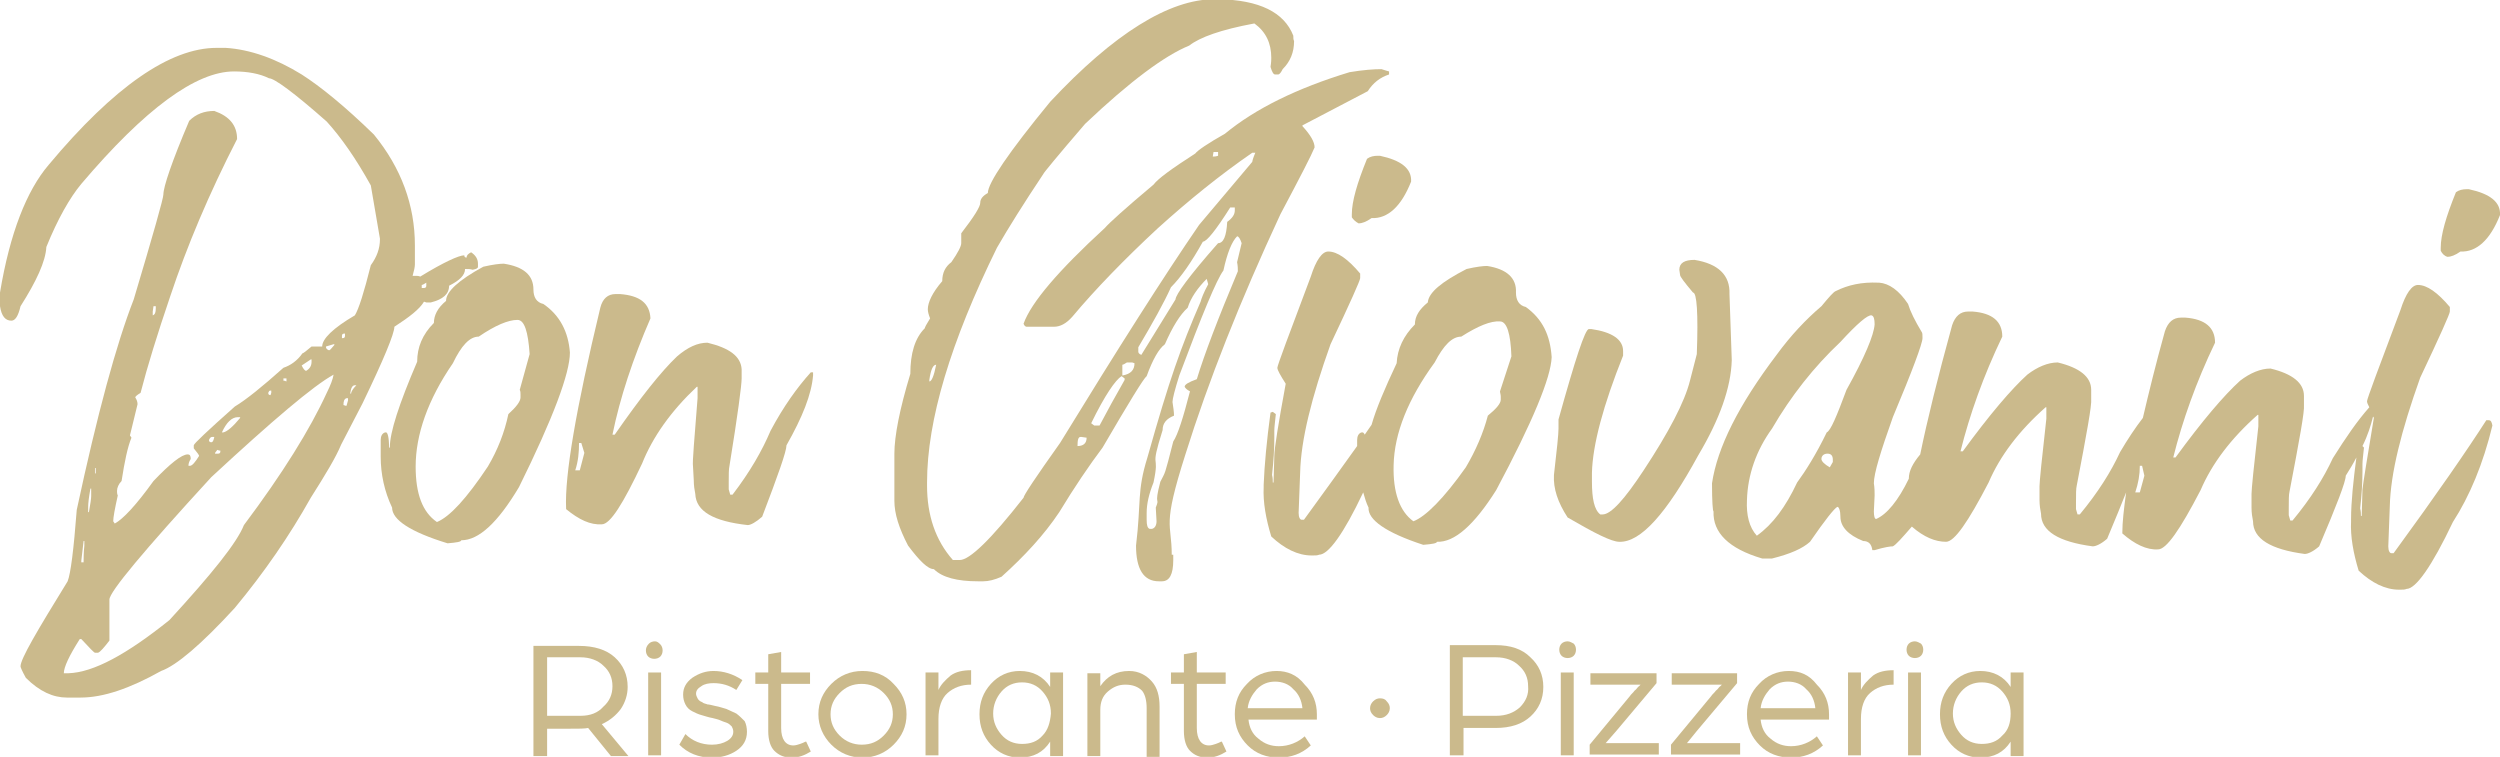<?xml version="1.0" encoding="utf-8"?>
<!-- Generator: Adobe Illustrator 24.3.0, SVG Export Plug-In . SVG Version: 6.00 Build 0)  -->
<svg version="1.1" id="Ebene_1" xmlns="http://www.w3.org/2000/svg" xmlns:xlink="http://www.w3.org/1999/xlink" x="0px" y="0px"
	 viewBox="0 0 329 99.6" style="enable-background:new 0 0 329 99.6;" xml:space="preserve">
<style type="text/css">
	.st0{fill:#CBBA8C;}
</style>
<g>
	<path class="st0" d="M55.8,39.7l0.3,0.1h0.6c1.6-0.4,2.4-1.1,2.4-2.2c1.4-0.7,2.1-1.4,2.1-2.2c0.4,0,0.7,0,1,0.1
		c0.5-0.1,0.7-0.2,0.7-0.4v-0.4c0-0.6-0.3-1.1-0.9-1.5c-0.4,0.2-0.6,0.4-0.6,0.7c-0.2,0-0.3-0.1-0.3-0.3c-0.7,0-2.7,0.9-5.8,2.8
		c-0.2-0.1-0.4-0.1-0.6-0.1h-0.4c0.2-0.7,0.3-1.2,0.3-1.5v-2.5c0-5.3-1.8-10.2-5.4-14.6c-3.8-3.7-7-6.3-9.5-7.9
		c-3.4-2.1-6.8-3.3-10-3.5h-1.2c-6.1,0-13.5,5.1-22.1,15.4C3.5,25.1,1.3,30.7,0,38.5v1.8c0.2,1.3,0.7,1.9,1.5,1.9
		c0.5,0,0.9-0.6,1.2-1.9C4.8,37,6,34.4,6.1,32.5c1.5-3.7,3.1-6.5,4.6-8.3c8.4-9.9,15.1-14.8,20.1-14.8c1.8,0,3.4,0.3,4.6,0.9
		c0.7,0,3.3,1.9,7.6,5.7c1.9,2.1,3.8,4.8,5.8,8.4l1.2,7v0.1c0,1.2-0.4,2.3-1.2,3.4c-0.9,3.6-1.6,5.8-2.1,6.6
		c-2.9,1.7-4.3,3.1-4.3,4.1H41c-0.7,0.6-1.1,0.9-1.2,0.9c-0.7,1-1.6,1.6-2.5,1.9c-2.8,2.5-4.9,4.2-6.4,5.1c-3.6,3.2-5.4,4.9-5.4,5.1
		V59c0.5,0.6,0.7,0.9,0.7,1c-0.5,0.8-0.9,1.3-1.2,1.3h-0.2c0-0.3,0.1-0.6,0.3-0.9c0-0.4-0.1-0.6-0.4-0.6c-0.8,0-2.3,1.2-4.5,3.5
		c-2.3,3.2-4,5-5.1,5.6l-0.2-0.3c0-0.5,0.2-1.6,0.6-3.4c-0.1-0.2-0.1-0.4-0.1-0.6c0-0.4,0.2-0.9,0.6-1.3c0.4-2.6,0.8-4.5,1.3-5.7
		l-0.2-0.3l1-4.1c0-0.3-0.1-0.6-0.3-0.9c0-0.1,0.2-0.3,0.7-0.6c0.9-3.5,2.2-7.7,3.9-12.7c2.2-6.6,5.1-13.5,8.8-20.7c0-1.8-1-3-3-3.7
		c-1.3,0-2.4,0.4-3.3,1.3c-2.3,5.4-3.4,8.7-3.4,9.7c0,0.5-1.3,5.1-3.9,13.8c-2.3,5.9-4.8,15.1-7.5,27.7c-0.4,5.2-0.8,8.4-1.2,9.4
		C4.9,83,2.7,86.7,2.7,87.7c0,0.1,0.2,0.6,0.7,1.5c1.8,1.8,3.6,2.6,5.4,2.6h1.8c3,0,6.5-1.2,10.6-3.5c2-0.7,5.3-3.5,9.7-8.3
		c3.9-4.7,7.2-9.5,10-14.5c1.9-3,3.3-5.3,4-7l2.8-5.4c2.8-5.8,4.2-9.2,4.2-10.1C53.9,41.7,55.2,40.7,55.8,39.7z M55.5,37.5
		c0.1,0,0.3-0.1,0.6-0.3v0.4c0,0.2-0.1,0.3-0.3,0.3h-0.3V37.5z M20.1,41l0.1-0.7h0.3v0.3c0,0.5-0.1,0.8-0.4,0.9V41z M40.9,47.3H41
		v0.3c0,0.5-0.2,0.9-0.7,1.2c-0.2,0-0.4-0.3-0.6-0.7L40.9,47.3z M37.3,49.8h0.4v0.4c-0.2-0.1-0.3-0.1-0.4-0.1V49.8z M35.6,51.4h0.1
		v0.3L35.6,52c-0.2,0-0.3-0.1-0.3-0.3C35.4,51.5,35.4,51.4,35.6,51.4z M31.3,54.9h0.3V55c-0.9,1.1-1.7,1.8-2.2,1.9h-0.2
		C29.8,55.6,30.5,54.9,31.3,54.9z M28.3,59.6l0.3-0.4c0.2,0.1,0.3,0.1,0.4,0.1v0.1c0,0.2-0.1,0.3-0.3,0.3h-0.4V59.6z M27.9,57.5h0.3
		c-0.1,0.5-0.2,0.7-0.4,0.7c-0.2,0-0.3-0.1-0.3-0.3C27.6,57.7,27.7,57.5,27.9,57.5z M12.5,61.6h0.1v0.7h-0.1V61.6z M11.6,66.8
		c0-0.6,0.1-1.4,0.3-2.5h0.1v1c0,0.3-0.1,1-0.3,2.1h-0.1V66.8z M10.7,73.8l0.3-2.6h0.1v0.6c-0.1,1-0.1,1.7-0.1,2.2h-0.3V73.8z
		 M43,51.7c-2.2,4.8-5.8,10.6-10.9,17.4c-0.9,2.3-4.2,6.4-9.8,12.5c-5.6,4.5-10,6.9-13.3,7H8.4c0-0.8,0.7-2.3,2.1-4.5h0.2
		c1.1,1.2,1.7,1.8,1.8,1.8h0.4c0.3-0.1,0.8-0.7,1.5-1.6v-5.4c0-1,4.5-6.4,13.4-16.1c8.1-7.5,13.4-12,16.1-13.5
		C43.8,49.9,43.5,50.7,43,51.7z M44,45.4c-0.4,0.5-0.6,0.7-0.7,0.7c-0.3-0.1-0.4-0.3-0.4-0.4v-0.1l1-0.3H44V45.4z M45,44.2
		c0-0.2,0.1-0.3,0.3-0.3h0.1v0.3c0,0.2-0.1,0.3-0.3,0.3H45V44.2z M45.8,52.7l-0.2,0.7h-0.1l-0.3-0.1c0-0.5,0.1-0.8,0.4-0.9h0.2V52.7
		z M46.2,51.8h-0.1v-0.1c0.1-0.7,0.3-1,0.6-1h0.2C46.4,51.2,46.2,51.6,46.2,51.8z"/>
	<path class="st0" d="M71.5,40c-0.9-0.2-1.3-0.9-1.3-1.9c0-1.9-1.3-3-3.9-3.4c-0.5,0-1.4,0.1-2.7,0.4c-3.3,1.8-4.9,3.3-4.9,4.5
		c-1.1,0.9-1.6,1.9-1.6,2.9c-1.5,1.5-2.2,3.2-2.2,5.1c-2.4,5.6-3.6,9.3-3.6,11.3h-0.1c0-1.4-0.2-2-0.4-2h-0.1
		c-0.4,0.1-0.6,0.5-0.6,1v2.2c0,2.3,0.5,4.6,1.5,6.7c0,1.6,2.4,3.2,7.3,4.7c1.2-0.1,1.8-0.2,1.8-0.4c2.3,0,4.8-2.3,7.6-7
		c4.5-9.1,6.7-15,6.7-17.7C74.8,43.7,73.7,41.5,71.5,40z M68.5,51.9v0.4c0,0.5-0.5,1.2-1.6,2.2c-0.5,2.4-1.4,4.7-2.7,6.9
		c-2.8,4.2-5,6.6-6.7,7.3c-1.9-1.3-2.8-3.7-2.8-7.3c0-4.2,1.6-8.8,4.9-13.6c1.1-2.3,2.2-3.5,3.4-3.5c2.2-1.5,3.9-2.2,5.1-2.2
		c0.9,0,1.4,1.5,1.6,4.5l-1.3,4.7C68.5,51.5,68.5,51.7,68.5,51.9z"/>
	<path class="st0" d="M101.4,56.7c-1.1,2.6-2.7,5.4-5,8.4l-0.3,0l-0.2-0.7l0-0.9c0-1,0-1.8,0.1-2.2c1.1-6.8,1.6-10.6,1.6-11.5l0-1.2
		c-0.1-1.7-1.6-2.8-4.5-3.5c-1.3,0-2.6,0.6-4,1.8c-2.1,2-4.8,5.4-8.2,10.3h-0.3c1-4.9,2.7-10,5-15.3c-0.1-2-1.4-3-4-3.2l-0.6,0
		c-1,0-1.7,0.6-2,1.8c-3.2,13.3-4.7,22.1-4.5,26.4v0.1c1.7,1.4,3.2,2.1,4.7,2c1.1,0,2.8-2.7,5.3-8c1.4-3.5,3.8-6.9,7.2-10.1l0.1,0
		l0,1.5c-0.4,5.3-0.7,8.3-0.6,9l0.1,1.8c0,0.7,0.1,1.3,0.2,1.8c0.1,2.3,2.4,3.6,6.9,4.1c0.4,0,1.1-0.4,1.9-1.1
		c2.1-5.5,3.2-8.6,3.2-9.4c2.1-3.7,3.3-6.7,3.5-9.2V49h-0.3C104.9,51,103.1,53.5,101.4,56.7z M76.3,61.9h-0.6
		c0.4-1.2,0.5-2.4,0.5-3.6l0.3,0l0.4,1.3L76.3,61.9z"/>
	<path class="st0" d="M154.2,73c0-4.3-1.3-3.5,1.8-13.2c3-9.6,7.2-20.2,12.5-31.6c2.6-4.9,4.1-7.8,4.5-8.8c0-0.7-0.5-1.6-1.6-2.8
		v-0.1L180,12c0.7-1.1,1.6-1.8,2.8-2.2V9.4c0,0-0.4-0.1-1-0.3c-1,0-2.4,0.1-4.2,0.4c-6.9,2.1-12.4,4.8-16.4,8.1
		c-2.3,1.3-3.6,2.2-3.9,2.6c-3.1,2-4.9,3.3-5.5,4.1c-3.7,3.1-5.9,5.1-6.4,5.7c-6.1,5.6-9.7,9.8-10.7,12.6c0.1,0.3,0.3,0.4,0.4,0.4
		h3.6c0.8,0,1.6-0.4,2.4-1.3c3.1-3.7,6.9-7.6,11.2-11.6c4.2-3.8,8.3-7.1,12.5-10h0.4c-0.3,0.7-0.4,1.1-0.4,1.2l-7,8.3
		c-4.6,6.7-10.7,16.3-18.3,28.7c-3.2,4.5-4.8,6.9-4.8,7.2c-4.3,5.5-7.1,8.2-8.4,8.2h-0.9c-2.3-2.6-3.4-5.9-3.4-9.8v-0.4
		c0-8.2,3.1-18.5,9.2-30.9c1.5-2.6,3.5-5.8,6.1-9.7c0-0.1,1.8-2.3,5.5-6.6c5.9-5.6,10.5-9,13.7-10.3c1.4-1.1,4.2-2.1,8.5-2.9h0.1
		c1.5,1.1,2.2,2.6,2.2,4.5c0,0.2,0,0.6-0.1,1.2c0.2,0.7,0.4,1,0.6,1h0.4c0.2,0,0.4-0.3,0.6-0.7c1-1,1.5-2.2,1.5-3.7
		c-0.1-0.2-0.1-0.4-0.1-0.7c-1.2-3.1-4.5-4.7-9.8-4.8h-0.6c-5.9,0-13.2,4.5-21.6,13.5c-5.5,6.7-8.2,10.7-8.2,12
		c-0.7,0.4-1,0.8-1,1.3c0,0.5-0.8,1.8-2.5,4v1.3c0,0.4-0.4,1.2-1.3,2.5c-0.8,0.6-1.2,1.4-1.2,2.5c-1.3,1.5-1.9,2.8-1.9,3.7
		c0,0.3,0.1,0.7,0.3,1.2c-0.5,0.8-0.7,1.2-0.7,1.3c-1.3,1.3-1.9,3.3-1.9,6c-1.4,4.6-2.1,8.2-2.1,10.5v6.2c0,1.7,0.6,3.6,1.8,5.9
		c1.5,2,2.6,3.1,3.4,3.1c1.1,1.1,3.1,1.6,5.8,1.6h0.7c0.7,0,1.5-0.2,2.4-0.6c3-2.7,5.6-5.5,7.6-8.5c2-3.3,3.9-6.1,5.7-8.5
		c3.5-6,5.4-9.1,5.8-9.4c0.8-2.2,1.6-3.6,2.4-4.2c1-2.3,2-3.9,3-4.8c0.4-1.3,1.3-2.6,2.5-3.8l0.2,0.7c-0.6,1.1-0.9,1.9-1,2.3
		c-2.6,6-4.1,10.2-7,20.5c-1.4,4.5-0.8,5.8-1.5,11.6c0,3.1,1,4.7,3,4.7h0.4c1,0,1.5-0.9,1.5-2.8V73z M160.3,20.5
		c-0.3,0.1-0.5,0.1-0.6,0.1h-0.1l0.1-0.6h0.6V20.5z M122.3,50c0.2-1.4,0.5-2,0.9-2c-0.3,1.5-0.6,2.2-0.9,2.2V50z M141.8,58.7
		c0-0.8,0.1-1.2,0.4-1.2h0.1l0.7,0.1C143,58.4,142.5,58.7,141.8,58.7z M148,50c-1.2,2.1-2.3,4.1-3.3,6h-0.7l-0.4-0.3
		c1.8-3.7,3.2-5.7,4-6.2l0.4,0.3V50z M147.8,49.4h-0.1V48c0.1,0,0.3-0.1,0.6-0.3h0.7l0.3,0.1C149.3,48.7,148.8,49.2,147.8,49.4z
		 M154.7,39.4l-4.5,7.3c-0.3-0.1-0.4-0.3-0.4-0.4v-0.6c1.9-3.2,3.4-5.9,4.3-7.9c1.3-1.3,2.7-3.3,4.2-6c0.5,0,1.7-1.5,3.6-4.5h0.6
		v0.4c0,0.5-0.3,1-1,1.5c-0.1,1.9-0.5,2.8-1.2,2.8C156.5,36.3,154.7,38.8,154.7,39.4z M152.7,63.4c-0.9,3.4,0,1.9-0.6,3.4l0.1,1.8
		c0,0.5-0.2,0.9-0.6,1h-0.3c-0.3-0.1-0.4-0.5-0.4-1.2v-0.9c0-1.2,0.3-2.5,0.9-4c0.9-4.2-0.6-1.2,1.2-6.9c0-0.9,0.5-1.5,1.5-1.9
		c0-0.5-0.1-1.1-0.2-1.8c0-0.4,0.3-1.6,0.9-3.5c3-8,4.9-12.6,5.8-13.8c0.5-2.3,1.1-3.8,1.8-4.5c0.2,0,0.4,0.3,0.6,0.9l-0.6,2.5
		c0.1,0.5,0.1,0.9,0.1,1.2c-2.6,6.2-4.4,10.9-5.4,14.2c-1.1,0.4-1.6,0.7-1.6,1c0.1,0.2,0.3,0.4,0.7,0.6c-0.9,3.5-1.6,5.7-2.2,6.6
		C153.2,62.8,153.4,62,152.7,63.4z"/>
	<path class="st0" d="M181.3,20.5c-0.5,0-1,0.1-1.4,0.4c-1.3,3.2-2,5.6-2,7.3l0,0.4c0.2,0.3,0.5,0.6,0.9,0.8c0.4,0,1-0.2,1.7-0.7
		c2.1,0.1,3.9-1.5,5.2-4.8c0.1-1.7-1.3-2.8-4.1-3.4L181.3,20.5z"/>
	<path class="st0" d="M200.8,40.4c-0.9-0.2-1.3-0.9-1.3-1.9c0.1-1.9-1.2-3.1-3.8-3.5c-0.5,0-1.4,0.1-2.7,0.4c-3.3,1.7-5,3.1-5.1,4.4
		c-1.1,0.9-1.7,1.8-1.7,2.9c-1.5,1.5-2.3,3.2-2.4,5.1c-1.6,3.4-2.7,6-3.3,8.1c-0.3,0.4-0.6,0.9-0.9,1.3c-0.1-0.2-0.2-0.3-0.3-0.3
		l-0.1,0c-0.4,0.1-0.6,0.5-0.6,1l0,0.8c-2,2.8-4.3,6-7,9.7l-0.3,0c-0.2,0-0.4-0.3-0.4-0.9l0.2-5.3c0.1-4.3,1.5-9.9,4-16.9
		c2.6-5.5,3.9-8.4,3.9-8.7l0-0.6c-1.6-1.9-3-2.9-4.2-2.9c-0.8,0-1.6,1.1-2.3,3.3c-2.9,7.7-4.4,11.7-4.4,12c0,0.3,0.4,1,1.1,2.1
		c-1,5.4-1.5,8.6-1.5,9.5l-0.1,3.5l-0.1,0c0-0.3,0-0.6-0.1-1c0.2-1.8,0.3-3.4,0.3-4.8l0-1c0-0.5,0.1-1.2,0.2-2.2l-0.4-0.3l-0.3,0.1
		c-0.5,3.7-0.8,6.9-0.9,9.5l0,0.3c-0.1,2,0.3,4.2,1,6.5c1.7,1.6,3.5,2.5,5.3,2.5l0.2,0c0.3,0,0.6,0,0.8-0.1c1.2,0,3.2-2.7,5.8-8.2
		c0.2,0.7,0.4,1.4,0.7,2c-0.1,1.6,2.3,3.3,7.2,4.9c1.2-0.1,1.8-0.2,1.8-0.4c2.3,0.1,4.9-2.2,7.8-6.8c4.8-9,7.2-14.8,7.3-17.5
		C204,44.1,203,42,200.8,40.4z M197.5,52.2l0,0.4c0,0.5-0.6,1.2-1.7,2.1c-0.6,2.3-1.6,4.6-2.9,6.8c-2.9,4.1-5.3,6.5-6.9,7.1
		c-1.8-1.3-2.7-3.8-2.6-7.4c0.1-4.2,1.9-8.7,5.4-13.5c1.2-2.3,2.3-3.4,3.5-3.4c2.2-1.4,3.9-2.1,5.1-2c0.9,0,1.4,1.6,1.5,4.6
		l-1.5,4.6C197.4,51.7,197.5,51.9,197.5,52.2z"/>
	<path class="st0" d="M213.1,71.3c2.8,0.1,6.2-3.7,10.4-11.4c2.8-4.7,4.3-8.9,4.4-12.5l-0.3-8.7c0.1-2.5-1.5-4-4.6-4.5
		c-1.3,0-2,0.4-2,1.3l0.1,0.7c0,0.2,0.6,1,1.7,2.3c0.5,0,0.7,2.7,0.5,8.1l-0.9,3.5c-0.7,2.8-2.8,6.8-6.1,11.8
		c-2.5,3.8-4.3,5.8-5.4,5.8l-0.3,0c-0.8-0.6-1.1-2.1-1.1-4.3l0-1.2c0.1-3.7,1.5-8.9,4.1-15.4l0-0.6c0-1.5-1.4-2.5-4.2-2.9l-0.3,0
		c-0.5,0-1.8,4-4,11.9l0,1.2c0,0.7-0.2,2.7-0.6,6.1c-0.1,1.8,0.5,3.6,1.8,5.6C209.9,70.2,212.1,71.3,213.1,71.3z"/>
	<path class="st0" d="M327.5,55.3l-0.3,0c-2.5,3.9-6.5,9.7-12.2,17.5l-0.3,0c-0.2,0-0.4-0.3-0.4-0.9l0.2-5.3c0.1-4.3,1.5-9.9,4-16.9
		c2.6-5.5,3.9-8.4,3.9-8.7l0-0.6c-1.6-1.9-3-2.9-4.2-2.9c-0.8,0-1.6,1.1-2.3,3.3c-2.9,7.7-4.4,11.7-4.4,12c0,0.2,0.1,0.4,0.3,0.8
		c-1.6,1.8-3.1,4-4.8,6.7c-1.2,2.6-2.9,5.3-5.3,8.2l-0.3,0l-0.2-0.7l0-0.9c0-1.1,0-1.8,0.1-2.2c1.3-6.8,2-10.6,1.9-11.4l0-1.2
		c0-1.7-1.5-2.9-4.4-3.6c-1.3,0-2.7,0.6-4,1.6c-2.1,1.9-5,5.3-8.5,10.1l-0.3,0c1.2-4.8,3-9.9,5.5-15.1c0-2-1.3-3.1-3.9-3.3l-0.6,0
		c-1,0-1.7,0.6-2.1,1.8c-1.2,4.3-2.1,8-2.9,11.4c-1,1.3-2,2.8-3,4.5c-1.2,2.6-2.9,5.3-5.3,8.2l-0.3,0l-0.2-0.7l0-0.9
		c0-1.1,0-1.8,0.1-2.2c1.3-6.8,2-10.6,1.9-11.4l0-1.2c0-1.7-1.5-2.9-4.4-3.6c-1.3,0-2.7,0.6-4,1.6c-2.1,1.9-5,5.3-8.5,10.1l-0.3,0
		c1.2-4.8,3-9.9,5.5-15.1c0-2-1.3-3.1-3.9-3.3l-0.6,0c-1,0-1.7,0.6-2.1,1.8c-1.9,6.9-3.3,12.6-4.2,17c-1,1.2-1.5,2.2-1.5,3.2
		c-1.4,2.9-2.9,4.7-4.3,5.3c-0.2,0-0.3-0.4-0.3-1l0.1-2.1c0-0.4,0-1-0.1-1.6c0-1.3,0.9-4.2,2.5-8.7c2.6-6.2,3.9-9.7,3.9-10.4l0-0.1
		c0-0.3,0-0.6-0.1-0.7c-0.9-1.5-1.5-2.7-1.8-3.7c-1.2-1.8-2.5-2.7-3.8-2.8l-0.1,0c-2.2-0.1-4,0.3-5.6,1.1c-0.3,0.1-0.9,0.8-1.9,2
		c-2,1.7-4,3.8-5.9,6.4c-5,6.6-7.8,12.2-8.5,16.9c0,2.4,0.1,3.7,0.2,3.7c-0.1,2.8,2,4.9,6.4,6.2l1.3,0c2.4-0.6,4-1.3,5-2.2
		c2-2.9,3.2-4.4,3.6-4.6c0.2,0,0.4,0.5,0.4,1.3c0,1.3,1,2.4,3,3.2c0.7,0,1.1,0.4,1.2,1.2l0.3,0c1.3-0.4,2.1-0.5,2.4-0.5
		c0.4-0.2,1.2-1.1,2.5-2.6c1.6,1.4,3.1,2,4.5,2c1.1,0,2.9-2.6,5.6-7.8c1.5-3.5,4-6.8,7.5-9.9l0.1,0l0,1.5c-0.6,5.3-0.9,8.3-0.9,8.9
		l0,1.8c0,0.7,0.1,1.3,0.2,1.8c0,2.3,2.3,3.7,6.8,4.3c0.4,0,1.1-0.3,1.9-1c1.1-2.6,1.9-4.6,2.5-6.1c-0.3,2.2-0.5,3.9-0.5,5.3l0,0.1
		c1.6,1.4,3.2,2.2,4.7,2.1c1.1,0,2.9-2.6,5.6-7.8c1.5-3.5,4-6.8,7.5-9.9l0.1,0l0,1.5c-0.6,5.3-0.9,8.3-0.9,8.9l0,1.8
		c0,0.7,0.1,1.3,0.2,1.8c0,2.3,2.3,3.7,6.8,4.3c0.4,0,1.1-0.3,1.9-1c2.3-5.4,3.5-8.5,3.5-9.3c0.5-0.8,1-1.6,1.4-2.4
		c-0.4,3.1-0.7,5.8-0.7,8.1l0,0.3c-0.1,2,0.3,4.2,1,6.5c1.7,1.6,3.5,2.5,5.3,2.5l0.2,0c0.3,0,0.6,0,0.8-0.1c1.2,0,3.3-2.9,6.1-8.8
		c2.2-3.4,4-7.7,5.2-12.7C327.9,55.5,327.8,55.3,327.5,55.3z M241.2,60.8l-0.4,0.7c-0.7-0.4-1.1-0.8-1.1-1.1c0-0.4,0.3-0.7,0.8-0.7
		c0.5,0,0.7,0.3,0.7,0.8L241.2,60.8z M243,51.3c-1.3,3.5-2.1,5.4-2.6,5.6c-1.4,2.9-2.8,5.1-3.9,6.6c-1.5,3.2-3.2,5.5-5.3,7
		c-1-1.1-1.4-2.7-1.3-4.7c0.1-3.3,1.2-6.5,3.3-9.4c2.5-4.3,5.5-8.1,9-11.4c2.2-2.4,3.6-3.6,4.1-3.5c0.3,0.1,0.4,0.5,0.4,1.2
		C246.6,44.1,245.4,47,243,51.3z M281.6,64.8l-0.6,0c0.4-1.2,0.6-2.3,0.6-3.5l0.3,0l0.3,1.3L281.6,64.8z M310.9,64.4l-0.1,3.5
		l-0.1,0c0-0.3,0-0.6-0.1-1c0.2-1.8,0.3-3.4,0.3-4.8l0-1c0-0.5,0.1-1.2,0.2-2.2l-0.2-0.2c0.7-1.4,1.1-2.7,1.4-3.9
		c0,0.1,0.1,0.1,0.1,0.2C311.5,60.4,311,63.5,310.9,64.4z"/>
	<path class="st0" d="M322.1,33.8c0.4,0,1-0.2,1.7-0.7c2.1,0.1,3.9-1.5,5.2-4.8c0.1-1.7-1.3-2.8-4.1-3.4l-0.3,0
		c-0.5,0-1,0.1-1.4,0.4c-1.3,3.2-2,5.6-2,7.3l0,0.4C321.4,33.4,321.7,33.7,322.1,33.8z"/>
	<path class="st0" d="M81.7,93.3c0.6-0.9,0.9-1.9,0.9-2.9c0-1.6-0.6-2.9-1.7-3.9c-1.1-1-2.7-1.5-4.7-1.5h-6v14.5H72v-3.6h2.7
		c1.4,0,2.3,0,2.7-0.1l3,3.7h2.3l-3.5-4.2C80.3,94.8,81.1,94.1,81.7,93.3z M76.4,94.2H72v-7.7h4.4c1.2,0,2.3,0.4,3,1.1
		c0.8,0.7,1.2,1.6,1.2,2.7c0,1.1-0.4,2-1.2,2.7C78.7,93.8,77.7,94.2,76.4,94.2z"/>
	<path class="st0" d="M86.2,84.4c-0.3,0-0.6,0.1-0.8,0.3C85.1,85,85,85.3,85,85.6c0,0.3,0.1,0.6,0.3,0.8c0.2,0.2,0.5,0.3,0.8,0.3
		c0.3,0,0.6-0.1,0.8-0.3c0.2-0.2,0.3-0.5,0.3-0.8c0-0.3-0.1-0.6-0.3-0.8C86.7,84.6,86.5,84.4,86.2,84.4z"/>
	<rect x="85.3" y="88.5" class="st0" width="1.7" height="10.9"/>
	<path class="st0" d="M96.9,93.9c-0.4-0.2-0.9-0.4-1.3-0.6c-0.4-0.1-0.9-0.3-1.5-0.4c-0.4-0.1-0.8-0.2-1-0.2
		c-0.2-0.1-0.5-0.1-0.7-0.3c-0.3-0.1-0.5-0.3-0.6-0.5c-0.1-0.2-0.2-0.4-0.2-0.6c0-0.4,0.2-0.7,0.7-1c0.4-0.3,1-0.4,1.6-0.4
		c1.1,0,2.1,0.3,3,0.9l0.8-1.3c-1.2-0.8-2.5-1.2-3.8-1.2c-1,0-1.9,0.3-2.8,0.9c-0.8,0.6-1.2,1.3-1.2,2.2c0,0.5,0.1,0.9,0.3,1.3
		c0.2,0.4,0.5,0.7,0.9,0.9c0.4,0.2,0.8,0.4,1.2,0.5c0.4,0.1,0.9,0.3,1.5,0.4c0.4,0.1,0.8,0.2,1,0.3c0.2,0.1,0.5,0.2,0.8,0.3
		c0.3,0.1,0.5,0.3,0.7,0.5c0.1,0.2,0.2,0.4,0.2,0.7c0,0.5-0.3,0.9-0.8,1.2c-0.5,0.3-1.2,0.5-2,0.5c-1.4,0-2.6-0.5-3.5-1.4l-0.8,1.4
		c1.1,1.1,2.5,1.7,4.3,1.7c1.2,0,2.3-0.3,3.2-0.9c0.9-0.6,1.4-1.4,1.4-2.5c0-0.5-0.1-1-0.3-1.4C97.6,94.5,97.3,94.2,96.9,93.9z"/>
	<path class="st0" d="M106,97.6c-0.2,0.1-0.4,0.2-0.7,0.3c-0.3,0.1-0.6,0.2-0.9,0.2c-1,0-1.6-0.8-1.6-2.3V90h3.8v-1.5h-3.8v-2.7
		l-1.7,0.3v2.4h-1.7V90h1.7v6.2c0,1.2,0.3,2.1,0.8,2.6c0.6,0.6,1.3,0.9,2.3,0.9c0.9,0,1.7-0.3,2.5-0.8l-0.6-1.3L106,97.6z"/>
	<path class="st0" d="M113.5,88.3c-1.6,0-3,0.6-4.1,1.7s-1.7,2.4-1.7,4c0,1.5,0.6,2.9,1.7,4s2.5,1.7,4.1,1.7c1.6,0,3-0.6,4.1-1.7
		c1.1-1.1,1.7-2.4,1.7-4c0-1.6-0.6-2.9-1.7-4C116.5,88.8,115.1,88.3,113.5,88.3z M116.3,96.8c-0.8,0.8-1.7,1.2-2.9,1.2
		c-1.1,0-2.1-0.4-2.9-1.2c-0.8-0.8-1.2-1.7-1.2-2.8c0-1.1,0.4-2,1.2-2.8c0.8-0.8,1.7-1.2,2.9-1.2c1.1,0,2.1,0.4,2.9,1.2
		c0.8,0.8,1.2,1.7,1.2,2.8C117.5,95.1,117.1,96,116.3,96.8z"/>
	<path class="st0" d="M123.5,90.8v-2.3h-1.7v10.9h1.7v-4.8c0-1.5,0.4-2.7,1.2-3.4c0.8-0.7,1.8-1.1,3.1-1.1v-1.9
		c-1.1,0-2,0.2-2.7,0.7C124.4,89.5,123.8,90.1,123.5,90.8z"/>
	<path class="st0" d="M138.2,90.4c-0.9-1.4-2.3-2.1-4-2.1c-1.5,0-2.8,0.6-3.8,1.7s-1.5,2.4-1.5,4c0,1.6,0.5,2.9,1.5,4
		c1,1.1,2.3,1.7,3.8,1.7c1.8,0,3.1-0.7,4-2.1v1.9h1.7V88.5h-1.7V90.4z M137.2,96.8c-0.7,0.8-1.6,1.1-2.7,1.1c-1.1,0-2-0.4-2.7-1.2
		c-0.7-0.8-1.1-1.7-1.1-2.8c0-1.1,0.4-2.1,1.1-2.9c0.7-0.8,1.6-1.2,2.7-1.2c1.1,0,2,0.4,2.7,1.2c0.7,0.8,1.1,1.7,1.1,2.9
		C138.2,95.1,137.9,96.1,137.2,96.8z"/>
	<path class="st0" d="M148.6,88.3c-1.7,0-2.9,0.7-3.8,2v-1.7h-1.7v10.9h1.7v-6.1c0-1,0.3-1.8,1-2.4c0.7-0.6,1.4-0.9,2.3-0.9
		c1,0,1.7,0.3,2.2,0.8c0.4,0.5,0.6,1.3,0.6,2.3v6.4h1.7v-6.6c0-1.4-0.3-2.5-1-3.3S149.9,88.3,148.6,88.3z"/>
	<path class="st0" d="M160.7,97.6c-0.2,0.1-0.4,0.2-0.7,0.3c-0.3,0.1-0.6,0.2-0.9,0.2c-1,0-1.6-0.8-1.6-2.3V90h3.8v-1.5h-3.8v-2.7
		l-1.7,0.3v2.4h-1.7V90h1.7v6.2c0,1.2,0.3,2.1,0.8,2.6c0.6,0.6,1.3,0.9,2.3,0.9c0.9,0,1.7-0.3,2.5-0.8l-0.6-1.3L160.7,97.6z"/>
	<path class="st0" d="M168,88.3c-1.5,0-2.9,0.6-3.9,1.7c-1.1,1.1-1.6,2.4-1.6,4c0,1.7,0.6,3,1.7,4.1c1.1,1.1,2.5,1.6,4.1,1.6
		c1.6,0,3-0.5,4.2-1.6l-0.8-1.2c-0.9,0.8-2.1,1.3-3.4,1.3c-1,0-1.9-0.3-2.7-1c-0.8-0.6-1.2-1.5-1.3-2.5h9l0-0.7
		c0-1.5-0.5-2.8-1.6-3.9C170.7,88.8,169.4,88.3,168,88.3z M164.2,93.2c0.1-1,0.6-1.8,1.2-2.5c0.7-0.7,1.5-1,2.4-1
		c0.9,0,1.8,0.3,2.4,1c0.7,0.6,1.1,1.5,1.2,2.5H164.2z"/>
	<path class="st0" d="M181.6,91.9c-0.3,0-0.6,0.1-0.9,0.4c-0.2,0.2-0.4,0.5-0.4,0.9c0,0.3,0.1,0.6,0.4,0.9c0.2,0.2,0.5,0.4,0.9,0.4
		c0.3,0,0.6-0.1,0.9-0.4c0.2-0.2,0.4-0.5,0.4-0.9c0-0.3-0.1-0.6-0.4-0.9C182.3,92,182,91.9,181.6,91.9z"/>
	<path class="st0" d="M196.8,84.9h-6v14.5h1.8v-3.6h4.2c2,0,3.5-0.5,4.6-1.5c1.1-1,1.7-2.3,1.7-3.9c0-1.6-0.6-2.9-1.7-3.9
		C200.3,85.4,198.8,84.9,196.8,84.9z M200,93.1c-0.8,0.7-1.8,1.1-3.1,1.1h-4.4v-7.7h4.4c1.2,0,2.3,0.4,3,1.1
		c0.8,0.7,1.2,1.6,1.2,2.7C201.2,91.4,200.8,92.3,200,93.1z"/>
	<rect x="205.4" y="88.5" class="st0" width="1.7" height="10.9"/>
	<path class="st0" d="M206.3,84.4c-0.3,0-0.6,0.1-0.8,0.3c-0.2,0.2-0.3,0.5-0.3,0.8c0,0.3,0.1,0.6,0.3,0.8c0.2,0.2,0.5,0.3,0.8,0.3
		c0.3,0,0.6-0.1,0.8-0.3c0.2-0.2,0.3-0.5,0.3-0.8c0-0.3-0.1-0.6-0.3-0.8C206.9,84.6,206.6,84.4,206.3,84.4z"/>
	<path class="st0" d="M212.7,96.2l5.3-6.3v-1.3h-8.7v1.5h6.6l-0.2,0.2c-0.2,0.1-0.3,0.4-0.6,0.6c-0.2,0.3-0.5,0.5-0.6,0.7l-5.3,6.4
		v1.3h9.1v-1.5h-7L212.7,96.2z"/>
	<path class="st0" d="M223.3,96.2l5.3-6.3v-1.3H220v1.5h6.6l-0.2,0.2c-0.2,0.1-0.3,0.4-0.6,0.6c-0.2,0.3-0.5,0.5-0.6,0.7l-5.3,6.4
		v1.3h9.1v-1.5h-7L223.3,96.2z"/>
	<path class="st0" d="M235.4,88.3c-1.5,0-2.9,0.6-3.9,1.7c-1.1,1.1-1.6,2.4-1.6,4c0,1.7,0.6,3,1.7,4.1c1.1,1.1,2.5,1.6,4.1,1.6
		c1.6,0,3-0.5,4.2-1.6l-0.8-1.2c-0.9,0.8-2.1,1.3-3.4,1.3c-1,0-1.9-0.3-2.7-1c-0.8-0.6-1.2-1.5-1.3-2.5h9l0-0.7
		c0-1.5-0.5-2.8-1.6-3.9C238.1,88.8,236.9,88.3,235.4,88.3z M231.7,93.2c0.1-1,0.6-1.8,1.2-2.5c0.7-0.7,1.5-1,2.4-1
		c0.9,0,1.8,0.3,2.4,1c0.7,0.6,1.1,1.5,1.2,2.5H231.7z"/>
	<path class="st0" d="M244.9,90.8v-2.3h-1.7v10.9h1.7v-4.8c0-1.5,0.4-2.7,1.2-3.4c0.8-0.7,1.8-1.1,3.1-1.1v-1.9
		c-1.1,0-2,0.2-2.7,0.7C245.8,89.5,245.2,90.1,244.9,90.8z"/>
	<rect x="251.1" y="88.5" class="st0" width="1.7" height="10.9"/>
	<path class="st0" d="M252,84.4c-0.3,0-0.6,0.1-0.8,0.3c-0.2,0.2-0.3,0.5-0.3,0.8c0,0.3,0.1,0.6,0.3,0.8c0.2,0.2,0.5,0.3,0.8,0.3
		c0.3,0,0.6-0.1,0.8-0.3c0.2-0.2,0.3-0.5,0.3-0.8c0-0.3-0.1-0.6-0.3-0.8C252.6,84.6,252.3,84.4,252,84.4z"/>
	<path class="st0" d="M264.6,90.4c-0.9-1.4-2.3-2.1-4-2.1c-1.5,0-2.8,0.6-3.8,1.7c-1,1.1-1.5,2.4-1.5,4c0,1.6,0.5,2.9,1.5,4
		c1,1.1,2.3,1.7,3.8,1.7c1.8,0,3.1-0.7,4-2.1v1.9h1.7V88.5h-1.7V90.4z M263.5,96.8c-0.7,0.8-1.6,1.1-2.7,1.1c-1.1,0-2-0.4-2.7-1.2
		c-0.7-0.8-1.1-1.7-1.1-2.8c0-1.1,0.4-2.1,1.1-2.9c0.7-0.8,1.6-1.2,2.7-1.2c1.1,0,2,0.4,2.7,1.2c0.7,0.8,1.1,1.7,1.1,2.9
		C264.6,95.1,264.3,96.1,263.5,96.8z"/>
</g>
</svg>
